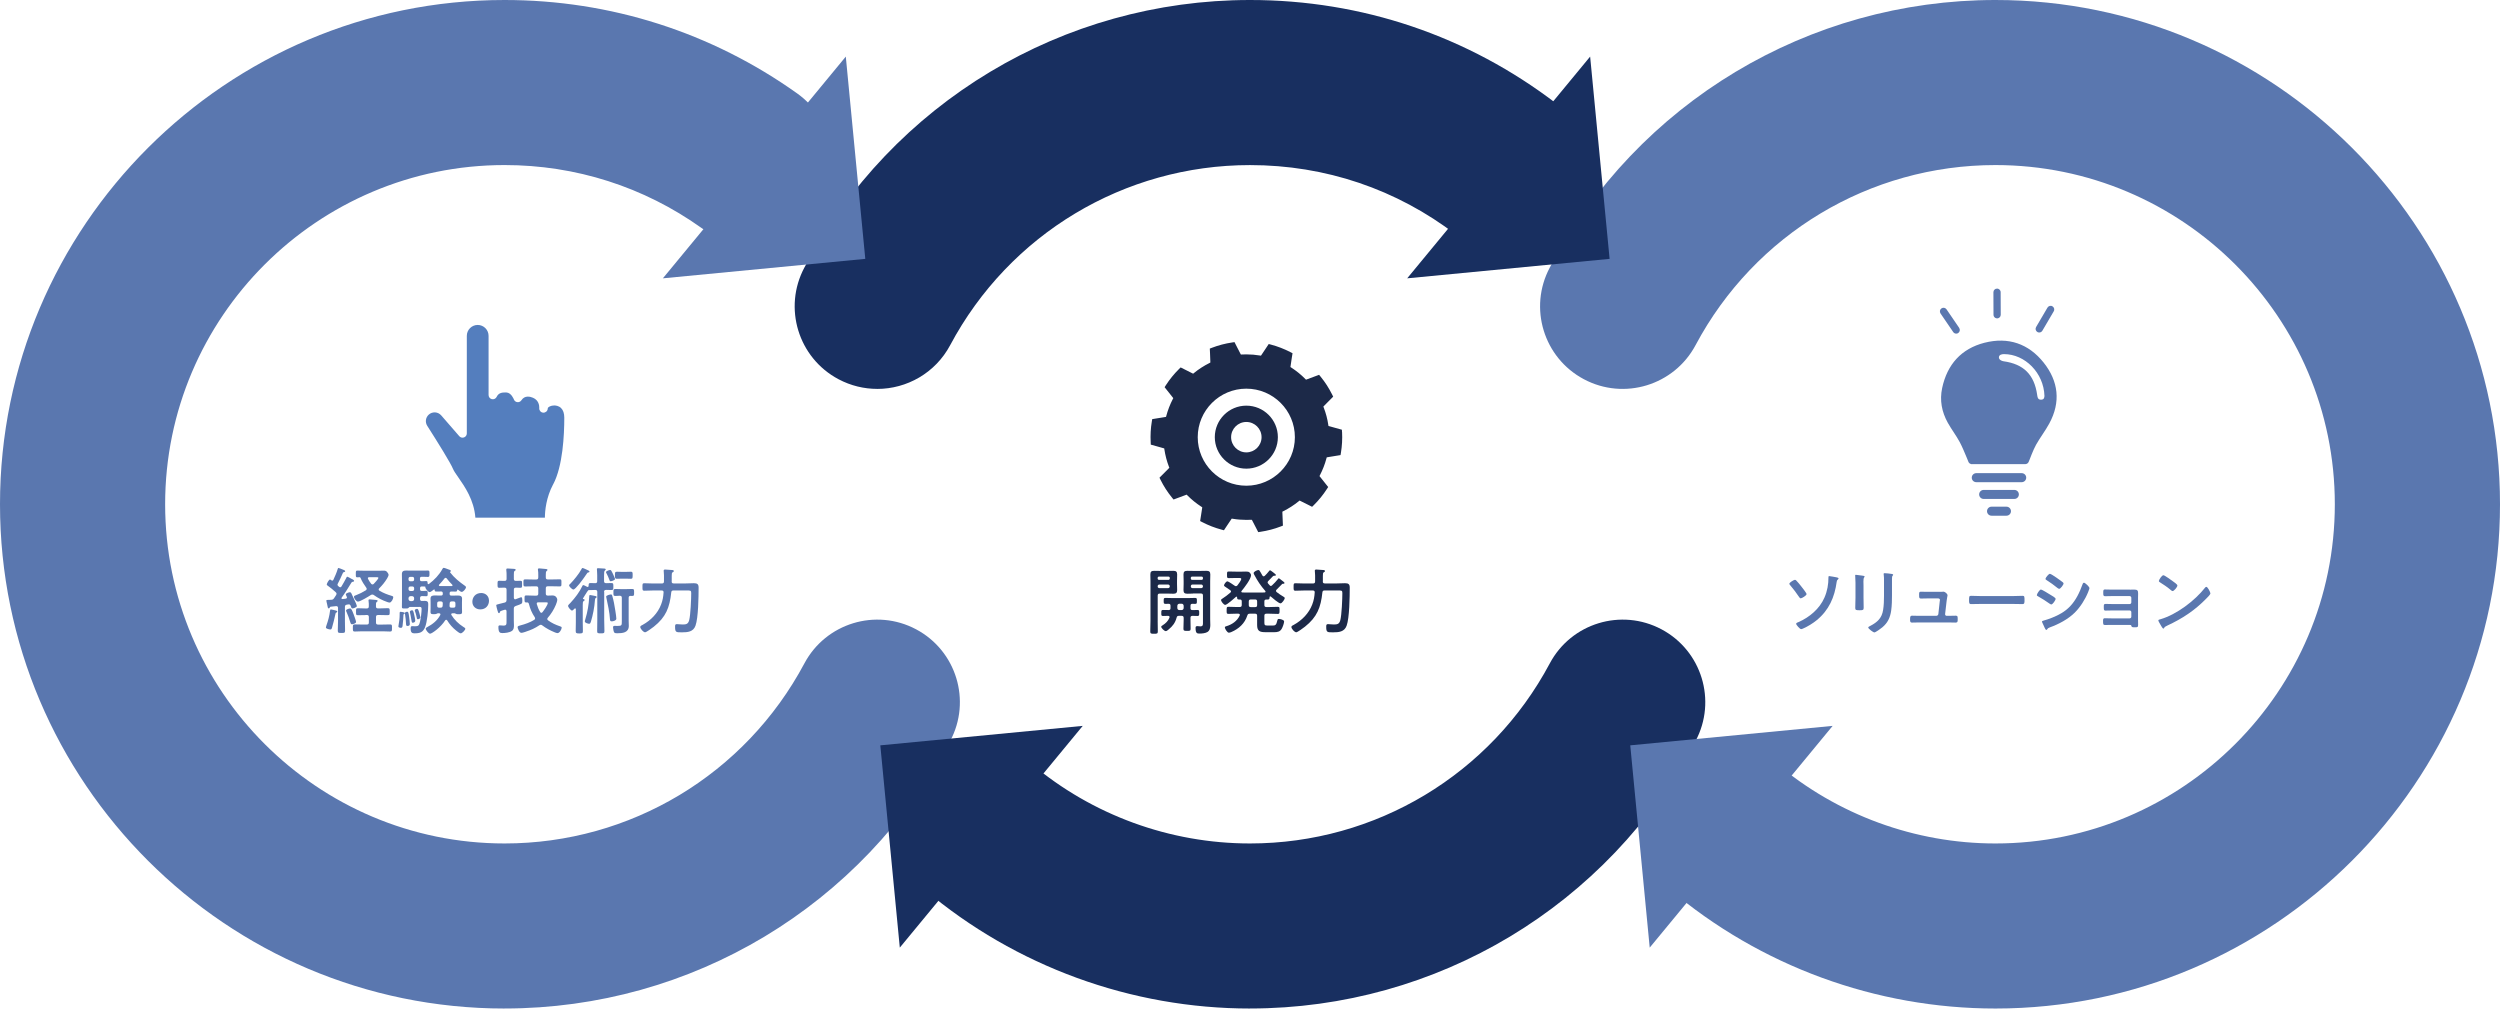 <?xml version="1.0" encoding="UTF-8"?><svg xmlns="http://www.w3.org/2000/svg" viewBox="0 0 880 355"><defs><style>.cls-1{fill:#547ebe;}.cls-2{isolation:isolate;}.cls-3,.cls-4{fill:#5a77af;}.cls-5{fill:#1c2948;}.cls-6,.cls-7{fill:#182f60;}.cls-6,.cls-4{mix-blend-mode:multiply;}</style></defs><g class="cls-2"><g id="_レイヤー_2"><g id="_レイヤー_9"><path class="cls-6" d="m308.78,136.89c-4.61,0-9.28-1.1-13.64-3.41-14.17-7.54-19.54-25.13-12-39.29C314.1,36.09,374.2,0,440,0c39.4,0,76.72,12.63,107.93,36.53,12.74,9.76,15.16,27.99,5.39,40.73-9.76,12.74-28.01,15.15-40.75,5.39-20.97-16.06-46.06-24.54-72.57-24.54-44.27,0-84.7,24.29-105.54,63.39-5.23,9.81-15.29,15.4-25.68,15.4Z"/><path class="cls-6" d="m440,355c-41.87,0-82.53-14.85-114.49-41.8-12.27-10.35-13.82-28.68-3.47-40.94,10.35-12.26,28.69-13.81,40.96-3.46,21.48,18.12,48.83,28.1,76.99,28.1,44.26,0,84.7-24.29,105.54-63.39,7.55-14.16,25.15-19.53,39.32-11.99,14.17,7.54,19.54,25.13,12,39.29-30.95,58.09-91.05,94.18-156.85,94.18Z"/><path class="cls-4" d="m702.39,355c-42.04,0-82.83-14.95-114.85-42.11-12.24-10.38-13.74-28.71-3.36-40.95s28.73-13.73,40.97-3.35c21.53,18.25,48.95,28.31,77.23,28.31,65.88,0,119.48-53.56,119.48-119.4s-53.6-119.4-119.48-119.4c-44.27,0-84.7,24.29-105.54,63.39-7.55,14.16-25.15,19.53-39.32,11.99-14.17-7.54-19.54-25.13-12-39.29C576.49,36.09,636.59,0,702.39,0c97.94,0,177.61,79.63,177.61,177.5s-79.68,177.5-177.61,177.5Z"/><path class="cls-3" d="m177.61,355C79.68,355,0,275.37,0,177.5S79.68,0,177.61,0c37.2,0,72.83,11.38,103.03,32.91,13.07,9.32,16.11,27.46,6.78,40.52-9.32,13.06-27.48,16.1-40.54,6.78-20.29-14.46-44.24-22.11-69.27-22.11-65.88,0-119.48,53.56-119.48,119.4s53.6,119.4,119.48,119.4c44.27,0,84.7-24.29,105.54-63.39,7.55-14.16,25.15-19.53,39.32-11.99,14.17,7.54,19.54,25.13,12,39.29-30.95,58.09-91.05,94.18-156.85,94.18Z"/><polygon class="cls-3" points="297.72 19.92 304.58 91.12 233.33 97.97 297.72 19.92"/><polygon class="cls-7" points="559.73 19.92 566.58 91.12 495.33 97.97 559.73 19.92"/><polygon class="cls-3" points="580.7 333.56 573.85 262.36 645.09 255.51 580.7 333.56"/><polygon class="cls-7" points="316.73 333.56 309.87 262.36 381.12 255.51 316.73 333.56"/><path class="cls-5" d="m407.5,218.49c0,1.25.05,2.5.05,3.75,0,.82-.26.84-1.33.84s-1.33-.03-1.33-.82c0-1.28.08-2.53.08-3.78v-13.87c0-.79-.05-1.58-.05-2.38,0-1.02.38-1.3,1.36-1.3.66,0,1.3.03,1.94.03h2.84c.64,0,1.25-.03,1.89-.03,1,0,1.41.26,1.41,1.28,0,.77-.05,1.53-.05,2.3v1.05c0,.72.05,1.43.05,2.15,0,.97-.41,1.28-1.35,1.28-.64,0-1.3-.05-1.94-.05h-2.84c-.51,0-.72.2-.72.72v8.84Zm4.27-15.04c0-.31-.18-.49-.49-.49h-3.3c-.31,0-.49.18-.49.49v.18c.03.28.18.49.49.49h3.3c.31,0,.46-.2.49-.49v-.18Zm-4.27,2.96c0,.36.23.61.61.61h3.04c.36,0,.61-.26.61-.61v-.05c0-.36-.26-.61-.61-.61h-3.04c-.38,0-.61.26-.61.61v.05Zm11.55,11.8c0,1.05.05,2.07.05,3.12,0,.72-.28.74-1.25.74-1.05,0-1.28-.05-1.28-.79,0-1.02.08-2.04.08-3.07v-.72c0-.51-.23-.72-.72-.72h-.92c-.51,0-.72.15-.84.64-.49,1.81-1.38,2.99-2.81,4.16-.26.2-.66.59-1,.59-.54,0-1.61-1.1-1.61-1.53,0-.26.36-.43.56-.56,1.02-.66,1.87-1.48,2.33-2.63.03-.08.05-.15.05-.23,0-.31-.23-.41-.51-.43-.61,0-1.23.05-1.84.05s-.56-.38-.56-1.07c0-.77,0-1.05.59-1.05s1.38.05,1.99.03c.49,0,.66-.23.66-.69v-.82c0-.46-.18-.69-.66-.69-.38,0-.77.03-1.15.03-.61,0-.59-.36-.59-1.05s-.03-1.05.59-1.05c.74,0,1.48.05,2.2.05h6.11c.74,0,1.48-.05,2.22-.05.61,0,.56.38.56,1.05s.05,1.05-.56,1.05c-.33,0-.66-.03-1-.03-.49,0-.69.2-.69.69v.82c0,.46.15.69.64.69.51.03,1.41-.03,1.84-.03.59,0,.59.28.59,1.05s0,1.07-.59,1.07c-.26,0-1.53-.05-1.84-.05-.49.05-.64.23-.64.72v.72Zm-3.12-3.47c.43,0,.66-.28.72-.69v-.82c-.05-.43-.28-.72-.72-.72h-.79c-.46.05-.66.28-.72.72v.82c.05.43.26.69.72.69h.79Zm3.96-5.8c-.64,0-1.28.05-1.92.05-.97,0-1.38-.28-1.38-1.28,0-.72.05-1.43.05-2.15v-1.05c0-.77-.05-1.53-.05-2.3,0-1,.41-1.28,1.36-1.28.66,0,1.3.03,1.94.03h2.84c.64,0,1.25-.03,1.89-.03.97,0,1.41.26,1.41,1.28,0,.79-.05,1.61-.05,2.4v13.36c0,.69.05,1.4.05,2.09,0,.89-.18,1.89-1,2.4-.66.43-1.92.56-2.73.56-.89,0-1.46-.03-1.46-1.97,0-.36.08-.64.51-.64h.33c.23.03.56.08.79.08,1.07,0,.97-.64.97-1.43v-9.43c0-.51-.2-.72-.72-.72h-2.84Zm3.55-5.49c0-.31-.18-.49-.49-.49h-3.3c-.31,0-.49.18-.49.49v.18c.03.28.18.49.49.49h3.3c.31,0,.46-.2.49-.49v-.18Zm-4.27,2.96c0,.36.23.61.61.61h3.04c.36,0,.61-.26.61-.61v-.05c0-.36-.26-.61-.61-.61h-3.04c-.38,0-.61.26-.61.61v.05Z"/><path class="cls-5" d="m433.34,208.23c0-.2-.13-.33-.26-.46-.46-.33-.9-.61-1.23-.84-.61-.38-1-.64-1-.87,0-.38.72-1.43,1.2-1.43.36,0,2.17,1.28,2.58,1.56.13.08.26.15.43.15.23,0,.36-.13.51-.28.33-.41,1.35-1.79,1.35-2.25,0-.33-.28-.36-.69-.36h-1.12c-.87,0-1.74.05-2.61.05-.61,0-.59-.28-.59-1.15s-.03-1.18.59-1.18c.87,0,1.74.05,2.61.05h1.99c.61,0,1.1-.03,1.48-.03.56,0,.92.05,1.2.26.28.23.59.64.59,1.02,0,1.35-2.43,4.47-3.32,5.54-.08.08-.1.15-.1.26,0,.2.18.26.36.28.46.03.9.03,1.36.03h5.01c.49,0,.97,0,1.46-.03.18-.03.33-.08.33-.28,0-.1-.05-.18-.1-.26-1.56-1.79-2.74-3.53-3.83-5.62-.1-.18-.26-.43-.26-.64,0-.54,1.25-1.1,1.66-1.1.33,0,.46.2.87.94.13.26.31.59.54.97.13.15.23.31.46.31.15,0,.28-.08.41-.2.41-.38,1.07-1.1,1.41-1.56.13-.15.23-.36.43-.36.18,0,.74.46,1.1.72.13.1.28.23.41.33.31.28.54.41.54.59,0,.36-.46.28-.74.28-.1.03-.2.08-.28.15-.64.69-1.02,1.07-1.69,1.74-.1.13-.2.26-.2.43,0,.15.05.26.15.38.2.23.38.46.61.69.1.13.2.2.38.2.15,0,.28-.08.41-.2.54-.49,1.61-1.58,2.02-2.15.08-.13.2-.33.38-.33.15,0,.66.41.97.66.13.1.28.2.41.31.36.28.61.46.61.66,0,.33-.38.28-.61.28-.13,0-.18.05-.26.13-.61.66-1.23,1.3-1.89,1.92-.13.13-.23.26-.23.43,0,.2.1.33.26.46.72.56,1.38,1.02,2.17,1.48.31.18.66.36.66.64,0,.38-.95,1.84-1.51,1.84-.61,0-2.86-1.92-3.4-2.4-.08-.05-.13-.08-.2-.08-.15,0-.2.13-.23.26-.03.56-.03.87-.66.87h-.49c-.51,0-.69.2-.69.69v1.23c0,.51.2.72.72.72h1.1c.97,0,1.94-.08,2.91-.08.64,0,.61.33.61,1.25s.03,1.25-.61,1.25c-.97,0-1.94-.08-2.91-.08h-1.1c-.51,0-.72.2-.72.72v2.3c0,.95.1,1.15,1.1,1.15h1.81c.87,0,1.3-.1,1.66-1.79.08-.33.15-.54.54-.54s1.84.28,1.84.89-.51,2.02-.84,2.58c-.59,1.02-1.46,1.2-2.58,1.2h-3.12c-1.97,0-2.96-.33-2.96-2.5v-3.29c0-.49-.2-.72-.69-.72h-1.87c-.54,0-.74.15-.9.66-.89,2.78-2.99,4.67-5.62,5.8-.23.1-.61.23-.87.23-.59,0-1.41-1.43-1.41-1.84,0-.28.2-.36.43-.41,2.04-.59,3.91-1.84,4.8-3.81.03-.08.05-.13.05-.23,0-.31-.26-.38-.51-.41h-.59c-.97,0-1.97.08-2.94.08-.64,0-.61-.33-.61-1.25,0-.97,0-1.25.64-1.25.97,0,1.94.08,2.91.08h1.05c.49,0,.72-.2.72-.72v-1.23c0-.49-.18-.69-.66-.69h-.36c-.56,0-.61-.31-.61-.74-.03-.15-.08-.28-.23-.28-.1,0-.15.05-.2.1-.59.51-3.12,2.81-3.76,2.81-.54,0-1.46-1.23-1.46-1.69,0-.23.2-.36.38-.46,1.02-.64,1.97-1.38,2.89-2.17.13-.13.23-.23.23-.41Zm6.95,2.78c-.49,0-.72.2-.72.72v1.25c0,.49.2.72.72.72h1.53c.49,0,.69-.2.69-.72v-1.25c0-.51-.2-.72-.69-.72h-1.53Z"/><path class="cls-5" d="m465.62,204.65c0,.49.2.72.72.72h4.27c.95,0,1.89-.08,2.84-.08,1.18,0,1.66.33,1.66,1.53,0,3.14-.1,10.75-1.1,13.44-.79,2.15-2.73,2.32-4.73,2.32-2.1,0-2.45.05-2.45-1.97,0-.54.03-.92.59-.92s1.3.13,2.07.13c1.25,0,1.94-.15,2.3-1.51.49-1.86.72-7.48.72-9.58,0-.92-.28-.89-1.69-.89h-4.55c-.51,0-.74.18-.79.69-.56,5.31-1.87,8.68-6.13,12.06-.49.38-2.61,1.97-3.07,1.97-.61,0-1.71-1.23-1.71-1.89,0-.36.59-.59.87-.74,2.86-1.58,5.29-4.04,6.47-7.15.56-1.46.77-2.71.87-4.24.03-.49-.2-.69-.66-.69h-3.17c-1,0-1.99.08-2.99.08-.64,0-.61-.36-.61-1.33s-.03-1.3.61-1.3c1,0,1.99.08,2.99.08h3.25c.51,0,.72-.23.72-.72v-.79c0-.89.03-1.76-.08-2.68,0-.1-.03-.18-.03-.28,0-.43.33-.43.59-.43.33,0,2.27.13,2.61.18.18.03.38.13.38.36,0,.2-.18.28-.43.43-.28.18-.31.51-.31,1.28v1.94Z"/><path class="cls-3" d="m632.33,204.39c.59.61,1.18,1.33,1.69,1.99.33.41,1.89,2.38,1.89,2.73,0,.54-1.69,1.51-2.05,1.51-.28,0-.49-.36-.64-.56-.89-1.33-1.94-2.73-2.99-3.96-.13-.15-.38-.41-.38-.61,0-.46,1.64-1.4,1.97-1.4.23,0,.38.15.51.31Zm14.11-1.17c.2.05.74.15.74.38,0,.13-.15.28-.23.36-.31.28-.36.36-.43.82-.74,5.44-2.71,9.99-7.05,13.54-1.38,1.12-3.12,2.2-4.75,2.91-.18.08-.51.23-.72.23-.46,0-1.76-1.51-1.76-1.89,0-.31.61-.54.87-.61,3.86-1.69,7.41-4.7,9.1-8.61,1.02-2.35,1.41-4.65,1.41-7.2,0-.18.03-.36.26-.36s2.25.36,2.58.43Z"/><path class="cls-3" d="m655.96,210.45c0,1.15.05,2.32.05,3.47,0,.79-.23.89-1.43.89s-1.53-.08-1.53-.77c0-1.2.08-2.38.08-3.58v-5.39c0-.69-.05-1.35-.08-2.02,0-.15-.03-.31-.03-.46,0-.18.05-.26.23-.26.26,0,1.84.23,2.2.28.54.1.89.1.89.33,0,.1-.08.2-.13.28-.23.31-.28.69-.28,1.48,0,.38.03.84.03,1.43v4.29Zm10.02-1c0,1.81-.03,3.63-.28,5.44-.33,2.43-1.2,4.34-3.12,5.93-.43.36-2.35,1.79-2.81,1.79-.38,0-2.15-1.28-2.15-1.74,0-.23.49-.43.69-.54,2.5-1.3,4.12-2.76,4.55-5.65.26-1.63.31-3.29.31-4.93v-5.54c0-.59,0-1.17-.08-1.76-.03-.13-.05-.31-.05-.43,0-.2.1-.26.31-.26.43,0,2.05.15,2.53.26.2.05.51.08.51.31,0,.15-.1.23-.23.36-.15.15-.18.69-.18,1.1v5.67Z"/><path class="cls-3" d="m682.82,208.33c.31,0,.61,0,.87-.03.1,0,.26-.03.36-.03.59,0,1.48.72,1.48,1.3,0,.2-.08.33-.13.72-.08.49-.15,1.05-.18,1.17l-.54,4.7c-.03.33.2.61.54.61h.69c.84,0,1.69-.05,2.56-.05.66,0,.64.43.64,1.28,0,.72,0,1.15-.72,1.15-.82,0-1.66-.05-2.48-.05h-10.45c-.87,0-1.84.05-2.45.05-.69,0-.66-.59-.66-1.1,0-.87.05-1.33.64-1.33.43,0,1.79.05,2.48.05h6.11c.36,0,.66-.26.72-.61l.49-4.47c0-.08.08-.46.08-.51,0-.41-.36-.54-.69-.54h-3.55c-.87,0-1.87.05-2.51.05-.59,0-.59-.43-.59-1.25,0-.66-.05-1.15.56-1.15.43,0,1.51.03,2.53.03h4.22Z"/><path class="cls-3" d="m708.74,209.81c1.18,0,2.84-.08,3.17-.08.69,0,.72.2.72,1.61,0,.82-.03,1.3-.69,1.3-1.07,0-2.15-.05-3.19-.05h-11.76c-1.05,0-2.12.05-3.19.05-.66,0-.69-.49-.69-1.28,0-1.43.05-1.63.72-1.63.33,0,2.1.08,3.17.08h11.76Z"/><path class="cls-3" d="m718.42,207.51c.33,0,2.73,1.48,3.17,1.76.69.41,1.99,1.12,1.99,1.53,0,.46-1.02,1.97-1.53,1.97-.18,0-.43-.18-.59-.28-1.43-1.02-2.56-1.71-4.06-2.58-.18-.1-.43-.2-.43-.43,0-.41.97-1.97,1.46-1.97Zm.84,10.96c.69-.15,2.33-.74,3.04-1.02,2.48-1,4.5-2.09,6.36-4.01,2.07-2.17,3.37-4.93,4.37-7.71.1-.26.2-.61.54-.61.38,0,1.92,1.4,1.92,1.92,0,.18-.2.64-.33,1-.05.18-.13.31-.15.41-1.02,2.53-2.76,5.29-4.73,7.23-2.38,2.32-5.62,4.04-8.74,5.16-.61.23-.66.28-.97.74-.05.08-.15.15-.26.15-.28,0-.49-.56-.64-.87-.28-.61-.56-1.23-.84-1.84-.03-.05-.05-.15-.05-.23,0-.2.33-.26.49-.31Zm4.91-14.92c.54.38,1.46,1.02,1.92,1.4.15.13.28.26.28.43,0,.46-1.07,1.89-1.53,1.89-.2,0-.49-.2-.64-.33-1.2-.97-2.45-1.89-3.76-2.71-.18-.1-.43-.26-.43-.49,0-.36,1.1-1.76,1.56-1.76.31,0,1.53.84,2.22,1.3.18.1.31.2.38.26Z"/><path class="cls-3" d="m749.7,207.56c.49,0,1-.03,1.51-.03,1.23,0,1.41.38,1.41,1.43,0,.38-.03.89-.03,1.48v7.87c0,.54.03,1.1.03,1.63,0,.82-.23.87-1.12.87-1.02,0-1.15-.05-1.28-.56-.05-.28-.26-.28-.79-.28h-6.01c-.89,0-1.94.03-2.53.03s-.61-.43-.61-1.38c0-.46-.03-1,.56-1,.46,0,1.64.05,2.56.05h6.24c.33,0,.59-.26.59-.59v-1.61c0-.31-.26-.59-.59-.59h-5.98c-.89,0-2.02.05-2.56.05-.61,0-.56-.54-.56-1.38,0-.49-.05-.97.56-.97.56,0,1.64.05,2.53.05h6.01c.33,0,.59-.26.59-.59v-1.61c0-.33-.26-.61-.59-.61h-6.18c-.77,0-1.87.05-2.5.05-.59,0-.61-.41-.61-1.12s-.05-1.25.56-1.25c.49,0,1.69.05,2.53.05h6.29Z"/><path class="cls-3" d="m778.07,208.84c0,.43-1.02,1.43-1.36,1.76-4.14,4.27-8.49,7.13-13.88,9.63-.84.41-.87.43-1.07.87-.05.1-.13.15-.26.15-.28,0-.82-1.02-1-1.33-.15-.26-.77-1.28-.77-1.53,0-.28.46-.33.79-.43,5.65-1.66,12.04-6.49,15.67-11.11.1-.13.26-.28.43-.28.51,0,1.43,1.89,1.43,2.27Zm-13.19-4.21c.33.23,1.56,1.07,1.56,1.46,0,.59-1.2,1.97-1.69,1.97-.2,0-.69-.38-1.02-.69-.72-.64-2.48-1.81-3.4-2.38-.2-.13-.41-.26-.41-.49,0-.38,1.02-2.02,1.61-2.02.41,0,2.86,1.79,3.35,2.15Z"/><path class="cls-3" d="m118.48,215.58c-.33.13-.36.26-.41.56-.15.94-.92,3.83-1.2,4.8-.1.31-.18.64-.54.64-.31,0-1.61-.23-1.61-.69,0-.18.15-.59.2-.77.59-1.69,1.05-3.32,1.25-5.11.03-.2.05-.49.33-.49.2,0,1.36.28,1.61.36.2.05.61.13.61.41,0,.15-.13.23-.26.28Zm0-6.56c0-.23-.13-.38-.31-.56-1.25-1.12-1.46-1.3-2.84-2.32-.15-.1-.31-.2-.31-.41,0-.31.72-1.74,1.15-1.74.15,0,.36.18.46.26s.2.13.33.13c.18,0,.31-.13.38-.28.51-1.07,1.2-2.66,1.53-3.81.05-.15.1-.36.31-.36.15,0,1.2.43,1.69.64.08.03.15.05.2.08.15.08.43.2.43.41,0,.26-.23.28-.43.31-.18.05-.26.13-.36.28-.61,1.4-1.15,2.53-1.84,3.88-.05.1-.08.18-.08.28,0,.18.08.28.2.41.13.1.26.23.36.33.13.1.26.18.41.18.2,0,.33-.13.43-.28.59-1,1.18-1.99,1.71-3.04.13-.26.15-.41.36-.41.13,0,.97.46,1.51.77.2.1.33.18.41.2.18.13.46.28.46.51,0,.26-.23.26-.49.31-.2.03-.31.1-.43.26-1.1,1.79-2.2,3.6-3.45,5.31-.03.08-.08.13-.08.2,0,.23.18.31.36.31.38-.05.74-.08,1.12-.13.28-.08.46-.15.46-.46,0-.08-.05-.18-.08-.23-.08-.18-.33-.66-.33-.84,0-.38,1.12-.74,1.41-.74.26,0,.43.15.54.38.56,1.2,1.1,2.38,1.58,3.42.15.33.36.94.36,1.07,0,.49-1.38.84-1.53.84-.33,0-.46-.31-.59-.74l-.08-.26c-.13-.26-.28-.43-.59-.43h-.18c-.2.05-.38.08-.59.1-.49.1-.64.33-.64.82v5.03c0,1.1.05,2.2.05,3.29,0,.79-.26.82-1.28.82s-1.28-.03-1.28-.82c0-1.1.08-2.2.08-3.29v-4.7c0-.36-.18-.64-.59-.64h-.1c-.61.08-1.23.15-1.87.2-.2.05-.26.1-.33.28-.1.15-.2.31-.38.31-.28,0-.31-.15-.43-.79-.05-.2-.08-.43-.15-.72-.05-.23-.26-1-.26-1.2,0-.26.26-.28.77-.28h.33c.2,0,.41,0,.64-.03.51-.03.72-.18,1-.59.26-.36.46-.69.69-1.05.08-.15.15-.28.15-.49Zm5.42,10.73c-.41,0-.51-.41-.61-.74-.31-1.15-.82-2.5-1.3-3.58-.08-.13-.18-.36-.18-.51,0-.49,1.2-.74,1.46-.74.43,0,.72.79,1.23,2.12.15.41.84,2.3.84,2.63,0,.54-1.23.82-1.43.82Zm4.81-3.24c-.92,0-1.81.05-2.73.05-.69,0-.66-.31-.66-1.23,0-.87-.03-1.23.64-1.23.92,0,1.84.08,2.76.08h.38c.51,0,.72-.23.72-.72.03-.61,0-1.25-.08-1.86-.03-.08-.03-.18-.03-.26,0-.28.18-.36.43-.36.36,0,1.79.15,2.2.2.2.03.59.05.59.33,0,.18-.1.23-.31.38-.31.23-.31.61-.28,1.61,0,.49.26.66.72.66h.72c.92,0,1.84-.08,2.76-.08.66,0,.64.38.64,1.23,0,.89.03,1.23-.66,1.23-.92,0-1.84-.05-2.73-.05h-.72c-.51,0-.72.2-.72.72v1.92c0,.51.2.72.72.72h1.66c.87,0,1.74-.05,2.61-.05.69,0,.64.38.64,1.25s.03,1.25-.64,1.25c-.87,0-1.74-.08-2.61-.08h-7.28c-.87,0-1.71.08-2.58.08-.69,0-.66-.36-.66-1.28,0-.87-.03-1.23.64-1.23.87,0,1.74.05,2.61.05h1.66c.51,0,.72-.2.72-.72v-1.92c0-.51-.2-.72-.72-.72h-.38Zm-2.73-4.75c-.59,0-1.38-1.15-1.38-1.71,0-.33.41-.43.72-.54,1.15-.43,2.43-1.07,3.48-1.74.15-.13.28-.26.28-.46,0-.18-.08-.31-.15-.43-.69-.92-1.61-2.4-2.02-3.45-.08-.13-.13-.23-.28-.26-.31.03-.61.05-.92.05-.49,0-.46-.31-.46-1.17s-.03-1.2.46-1.2c.82,0,1.61.05,2.43.05h5.37c.54,0,1.05-.03,1.56-.03s.82.08,1.15.43c.2.26.56.69.56,1.05,0,.33-.28.82-.46,1.15-.05.08-.08.13-.1.18-.82,1.33-1.64,2.32-2.73,3.42-.13.1-.2.23-.2.41,0,.2.1.31.26.41,1.38.84,2.84,1.38,4.37,1.84.28.08.51.18.51.46,0,.59-.66,1.89-1.3,1.89-.26,0-.59-.13-.82-.2-1.74-.61-3.22-1.38-4.7-2.43-.18-.13-.33-.2-.56-.2-.2,0-.36.08-.54.18-.77.51-3.71,2.3-4.5,2.3Zm7.21-8.33c0-.23-.23-.26-.59-.26h-2.66c-.23,0-.46.08-.46.36,0,.1.05.18.08.26.36.66.61,1.1,1.1,1.71.13.13.26.23.46.23s.33-.1.46-.23c.31-.31,1.61-1.71,1.61-2.07Z"/><path class="cls-3" d="m142.17,216.17c-.2.1-.15.23-.18.77-.05,1.02-.13,2.07-.26,3.09-.05.51-.08.97-.59.97-.28,0-.9-.1-.9-.46,0-.1,0-.2.03-.31.26-1.33.41-2.63.41-3.96v-.56c0-.2.08-.36.31-.36.18,0,1.51.15,1.51.46,0,.23-.18.28-.33.36Zm10.66-8.68c-.08,0-.1.03-.15.05-.28.23-1.1.89-1.43.89-.54,0-1.56-1.23-1.53-1.79,0-.08,0-.15-.1-.18-.38,0-.77-.03-1.15-.03-.43.03-.61.18-.61.61v.36c0,.43.18.61.61.61.61.03,1.23-.05,1.59-.05.49,0,.49.26.49.97,0,.64,0,.94-.46.94-.28,0-1-.05-1.51-.05s-.72.23-.72.72v.31c0,.46.18.69.66.69.33,0,.64-.03.97-.03,1.23,0,1.25.56,1.25,1.4,0,1.97-.38,6.03-1.1,7.82-.74,1.89-1.87,2.2-3.76,2.2-.74,0-1.33-.2-1.33-1.61,0-.59.1-.92.46-.92.13,0,.64.05,1.1.05,1.15,0,1.43-.26,1.74-1.61.28-1.17.56-3.32.56-4.52,0-.77-.46-.69-1.18-.69h-2.96c-.23.03-.36.2-.49.38-.15.15-.33.18-.77.18h-.36c-.92,0-1.18.03-1.18-.51,0-.82.03-1.63.03-2.43v-7.2c0-.64-.03-1.28-.03-1.94,0-1.02.51-1.28,1.48-1.28.61,0,1.23.03,1.84.03h4.27c.56,0,1.1-.03,1.56-.03.56,0,.56.26.56,1.1s0,1.15-.54,1.15-1.05-.05-1.59-.05h-.61c-.43,0-.61.18-.61.61v.33c0,.43.18.61.61.61.51.03,1.13-.05,1.59-.05.51,0,.46.31.49.79.03.15.1.31.28.31.08,0,.13-.03.2-.08,1.82-1.35,3.63-3.22,4.7-5.21.15-.28.26-.46.49-.46.28,0,1.23.38,1.56.51.54.18.97.28.97.61,0,.1-.08.18-.18.23-.08.03-.13.08-.13.15,0,.05,0,.08.03.1,1.43,1.86,3.27,3.35,5.16,4.67.18.13.43.31.43.54,0,.54-.92,1.66-1.51,1.66-.36,0-1-.54-1.28-.77-.05-.03-.08-.05-.13-.05-.13,0-.15.1-.18.2-.05.33-.1.51-.56.51-.41,0-1.07-.03-1.48-.03-.43.03-.61.18-.61.59v.26c0,.41.18.59.61.59h.69c.54,0,1.05-.03,1.56-.03.84,0,1.51.15,1.51,1.12,0,.43-.03.87-.03,1.3v1.86c0,.51.03,1.02.03,1.53,0,.82-.54.77-1.18.77-.33,0-.64.03-.95-.13-.13-.05-.33-.18-.46-.2h-.77c-.23.03-.46.1-.46.36,0,.1.05.18.08.26,1.02,1.66,2.53,3.12,4.17,4.16.23.13.72.41.72.66,0,.46-1.07,1.63-1.64,1.63-.38,0-1.3-.74-1.61-1-1.23-.97-2.35-2.25-3.14-3.58-.08-.1-.18-.2-.33-.2-.18,0-.28.08-.36.2-1.61,2.53-4.7,4.7-5.32,4.7-.54,0-1.53-1.28-1.53-1.76,0-.28.28-.43.49-.54,1.92-1.02,3.63-2.35,4.63-4.29.03-.08.05-.13.05-.2,0-.31-.26-.38-.49-.41h-.41c-.13.03-.33.15-.46.2-.31.15-.61.13-.95.13-.66,0-1.18.03-1.18-.77,0-.51.03-1.02.03-1.53v-1.86c0-.43-.03-.87-.03-1.28,0-1.02.66-1.15,1.51-1.15.54,0,1.05.03,1.56.03h.64c.38,0,.61-.15.61-.56v-.31c-.05-.41-.23-.56-.61-.56-.56,0-1.12.03-1.69.03-.46,0-.54-.18-.56-.54-.03-.13-.08-.26-.2-.26Zm-9.41,12.85c-.46,0-.46-.33-.49-.66-.05-1.17-.18-2.32-.36-3.47-.03-.13-.03-.26-.03-.38,0-.38.54-.49.77-.49.46,0,.51.38.72,1.92.08.49.23,1.99.23,2.43,0,.54-.51.66-.84.66Zm2.35-16.68c0-.36-.23-.61-.59-.61h-.77c-.36,0-.61.26-.61.61v.33c0,.38.26.61.61.61h.77c.36,0,.59-.23.59-.61v-.33Zm-1.35,2.78c-.36,0-.61.26-.61.61v.36c0,.36.26.61.61.61h.77c.36,0,.59-.26.59-.61v-.36c0-.36-.23-.61-.59-.61h-.77Zm.1,3.4c-.46.05-.66.28-.72.72v.31c.05.43.26.66.72.72h.56c.43-.05.69-.28.69-.72v-.31c0-.43-.26-.66-.69-.72h-.56Zm.77,9.37c-.33,0-.38-.26-.51-1.12-.1-.56-.2-1.35-.46-2.48-.03-.08-.05-.18-.05-.26,0-.36.51-.54.79-.54.33,0,.46.28.79,1.81.08.36.33,1.53.33,1.84,0,.54-.54.74-.89.74Zm1.81-1.23c-.36,0-.36-.28-.56-1.25-.1-.54-.28-1.05-.46-1.58-.03-.1-.08-.2-.08-.33,0-.31.56-.51.82-.51.28,0,.41.15.77,1.4.08.28.38,1.38.38,1.58,0,.43-.59.69-.87.69Zm7.51-6.28c-.49,0-.72.23-.72.72v.79c0,.49.23.69.72.69h.41c.49,0,.74-.15.79-.64.05-.31.05-.59.05-.87,0-.49-.23-.69-.69-.69h-.56Zm4.4-5.39c.13-.03.28-.1.28-.26,0-.1-.05-.18-.1-.23-.69-.69-1.35-1.43-1.94-2.2-.1-.13-.2-.23-.41-.23-.15,0-.28.1-.38.23-.59.77-1.2,1.48-1.87,2.17-.08.08-.1.13-.1.23,0,.18.15.26.31.28h4.22Zm-.13,7.59h.74c.49,0,.69-.2.69-.69v-.79c0-.49-.2-.72-.69-.72h-.61c-.46,0-.69.2-.72.66-.03.28-.03.59-.05.87,0,.46.18.66.64.66Z"/><path class="cls-3" d="m172.13,211.42c0,1.69-1.13,3.09-3.07,3.09-1.58,0-2.79-1.1-2.79-2.68s1.07-3.09,3.12-3.09c1.53,0,2.73,1.07,2.73,2.68Z"/><path class="cls-3" d="m180.86,214.28v4.01c0,.61.05,1.23.05,1.84,0,.77-.08,1.56-.77,1.99-.84.56-2.33.72-3.32.72-.87,0-1.38-.23-1.38-2.17,0-.36.13-.54.51-.54.28,0,.79.08,1.28.08,1.1,0,1.07-.46,1.07-1.69v-3.37c-.03-.28-.13-.54-.46-.54-.08,0-.15.03-.2.03-.28.08-.51.15-.69.2-.79.26-.84.26-.97.61-.05.2-.13.38-.33.38-.28,0-.36-.31-.56-1-.08-.28-.41-1.48-.41-1.71,0-.28.15-.33,1.15-.56.43-.1,1.02-.23,1.84-.46.49-.15.59-.38.64-.87v-3.65c0-.51-.23-.72-.72-.72h-.36c-.61,0-1.25.05-1.53.05-.59,0-.56-.38-.56-1.25s-.03-1.23.59-1.23c.31,0,.87.05,1.51.05h.36c.49,0,.72-.2.72-.72v-1.07c0-.66,0-1.33-.1-1.99v-.23c0-.33.23-.36.49-.36.43,0,1.66.1,2.15.13.2,0,.66.03.66.33,0,.23-.2.31-.36.41-.26.18-.28.49-.28,1.25v1.53c0,.51.2.72.72.72h.26c.59,0,1.1-.05,1.35-.05.61,0,.56.36.56,1.23s.05,1.25-.56,1.25c-.18,0-.82-.05-1.35-.05h-.26c-.51,0-.72.2-.72.72v2.84c.03.28.13.54.43.54.08,0,.13-.03.2-.03.08-.03.26-.1.46-.18.54-.2,1.38-.54,1.48-.54.41,0,.41.87.41,1.15v.08c0,1.15-.03,1.05-2.38,1.89-.49.23-.61.41-.61.94Zm4.32,8.05c-.38.13-1.28.43-1.66.43-.79,0-1.33-1.66-1.33-1.97,0-.46.56-.54,1.02-.66,1.59-.41,3.45-1.07,4.83-1.94.18-.13.31-.26.31-.51,0-.18-.05-.26-.13-.43-.92-1.33-1.64-2.99-2.02-4.57-.1-.36-.2-.61-.61-.64-.13.03-.26.03-.36.03-.61,0-.59-.31-.59-1.23,0-.97-.03-1.25.59-1.25.95,0,1.92.08,2.86.08h.66c.49,0,.72-.2.72-.72v-1.84c0-.51-.23-.72-.72-.72h-1.2c-.89,0-1.81.05-2.71.05-.61,0-.59-.33-.59-1.25s-.03-1.25.59-1.25c.9,0,1.82.05,2.71.05h1.2c.49,0,.72-.2.72-.72v-.82c0-.59,0-1.23-.1-1.76,0-.08-.03-.18-.03-.26,0-.31.2-.36.46-.36.28,0,2.15.18,2.48.23.18.03.43.08.43.33,0,.15-.13.23-.31.38-.26.2-.28.61-.28,1.35v.89c0,.51.2.72.72.72h1.51c.9,0,1.79-.05,2.71-.05.61,0,.56.31.56,1.25s.05,1.25-.56,1.25c-.92,0-1.81-.05-2.71-.05h-1.51c-.51,0-.72.2-.72.72v1.84c0,.51.2.72.72.72h.13c.51,0,1.02-.05,1.53-.05,1.23,0,1.66,1.05,1.66,1.48,0,.51-.31,1.33-.49,1.79-.69,1.66-1.66,3.22-2.84,4.57-.1.13-.2.28-.2.46,0,.2.13.33.28.46,1.33.97,2.63,1.56,4.19,2.09.31.1.61.18.61.49,0,.54-.72,1.92-1.48,1.92-.31,0-.69-.18-.97-.28-1.61-.66-2.96-1.38-4.37-2.43-.15-.13-.33-.23-.54-.23-.18,0-.33.1-.51.18-1.51,1.02-2.94,1.66-4.68,2.22Zm7.64-10.06c0-.23-.26-.26-.72-.26h-2.61c-.31,0-.56.1-.56.46,0,.05,0,.13.03.2.31,1.05.61,1.86,1.2,2.78.08.13.2.26.38.26s.28-.08.41-.23c.46-.56,1.87-2.53,1.87-3.22Z"/><path class="cls-3" d="m212.68,208.38v9.86c0,1.3.08,2.63.08,3.93,0,.74-.26.77-1.28.77s-1.28-.03-1.28-.77c0-1.3.05-2.63.05-3.93v-9.86c0-.49-.18-.69-.69-.72-.54.03-1.07.05-1.64.05h-.1c-.13,0-.64,0-.74.05-.13.08-.69.97-1.18,1.76-.05.08-.72,1.12-.72,1.17,0,.1.08.15.18.18.15.03.43.1.43.31,0,.23-.18.31-.38.43-.26.18-.28.64-.28,1.48v5.93c0,1.02.05,2.07.05,3.12,0,.72-.2.84-1.25.84s-1.28-.13-1.28-.87c0-1.05.05-2.07.05-3.09v-4.55c0-.15-.05-.31-.23-.31s-.23.08-.36.2c-.23.23-.51.56-.77.56-.41,0-1.38-1.2-1.38-1.66,0-.28.61-.82.84-1.05,1.66-1.79,3.14-3.73,4.19-5.93.08-.15.15-.33.33-.33.2,0,.79.31,1.13.51.1.03.18.08.23.1.05.03.13.05.18.05.23,0,.33-.15.33-.38,0-.77.08-1,.66-1s1.15.03,1.71.05c.49-.03.66-.23.66-.72v-2.12c0-.69-.03-1.35-.08-1.84,0-.1-.03-.18-.03-.26,0-.31.2-.33.43-.33.38,0,1.87.1,2.25.13.18.03.43.08.43.31,0,.15-.13.23-.28.36-.28.2-.31.82-.31,1.76v1.99c0,.51.2.69.72.72.64-.03,1.28-.05,1.89-.05.69,0,.66.36.66,1.23s.03,1.23-.66,1.23c-.64,0-1.25-.03-1.89-.05-.51.03-.72.2-.72.72Zm-5.6-6.87c-.28.03-.33.1-.87.92-.15.2-.31.43-.51.74-.49.72-3.12,4.34-3.86,4.34-.43,0-1.51-1-1.51-1.46,0-.23.2-.36.36-.51,1.18-1.18,3.19-3.65,3.94-5.11.18-.33.23-.49.41-.49.26,0,1.28.49,1.82.74.2.1.64.26.64.54,0,.2-.23.26-.41.28Zm2.66,8.99c-.23.15-.28.2-.33.82-.15,2.38-.72,5.24-1.41,7.51-.13.38-.23.74-.61.74-.28,0-1.53-.26-1.53-.84,0-.18.1-.59.18-.77.77-2.53,1.23-5.19,1.36-7.82,0-.28-.03-.69.31-.69.2,0,.92.15,1.15.2.79.15,1.18.2,1.18.51,0,.13-.18.26-.28.33Zm5.93-8.66c.15.31.82,1.74.82,1.97,0,.43-1.23.79-1.53.79s-.33-.18-.43-.43c-.28-.82-.66-1.63-1.07-2.4-.05-.13-.15-.26-.15-.38,0-.38,1.18-.77,1.46-.77.31,0,.51.36.92,1.23Zm-.36,16.88c-.54,0-.59-.38-.61-.82-.1-2.12-.77-5.34-1.25-7.46-.03-.1-.08-.31-.08-.43,0-.49,1.46-.77,1.69-.77.31,0,.38.23.46.49.26.84.43,1.69.61,2.53.2,1.1.82,4.57.82,5.52,0,.66-1.15.94-1.64.94Zm1.28-8.94c-.72,0-.66-.38-.66-1.23s-.05-1.23.66-1.23c.61,0,1.28.05,1.94.05h1.97c.72,0,1.43-.05,2.04-.05.69,0,.66.36.66,1.23,0,.92.03,1.23-.69,1.23-.2,0-.38-.03-.56-.03-.49.03-.66.2-.66.69v8.1c0,.59.05,1.17.05,1.76,0,2.43-2.22,2.61-4.12,2.61-.36,0-.87,0-1.07-.36-.18-.36-.36-1.33-.36-1.74,0-.33.18-.51.51-.51.15,0,.51.03,1,.03,1.58,0,1.58-.2,1.58-1.71v-8.2c0-.51-.2-.66-.69-.72-.54.03-1.07.08-1.61.08Zm2.38-6.1c-.64,0-1.25.05-1.87.05-.69,0-.64-.51-.64-1.23,0-.84-.03-1.25.66-1.25.61,0,1.23.05,1.84.05h1.25c.61,0,1.25-.05,1.87-.05.66,0,.61.46.61,1.25,0,1.05-.05,1.23-.69,1.23-.36,0-.92-.05-1.79-.05h-1.25Z"/><path class="cls-3" d="m236.42,204.65c0,.49.2.72.72.72h4.27c.95,0,1.89-.08,2.84-.08,1.18,0,1.66.33,1.66,1.53,0,3.14-.1,10.75-1.1,13.44-.79,2.15-2.73,2.32-4.73,2.32-2.1,0-2.45.05-2.45-1.97,0-.54.03-.92.59-.92s1.3.13,2.07.13c1.25,0,1.94-.15,2.3-1.51.49-1.86.72-7.48.72-9.58,0-.92-.28-.89-1.69-.89h-4.55c-.51,0-.74.18-.79.69-.56,5.31-1.87,8.68-6.13,12.06-.49.38-2.61,1.97-3.07,1.97-.61,0-1.71-1.23-1.71-1.89,0-.36.59-.59.87-.74,2.86-1.58,5.29-4.04,6.47-7.15.56-1.46.77-2.71.87-4.24.03-.49-.2-.69-.66-.69h-3.17c-1,0-1.99.08-2.99.08-.64,0-.61-.36-.61-1.33s-.03-1.3.61-1.3c1,0,1.99.08,2.99.08h3.25c.51,0,.72-.23.72-.72v-.79c0-.89.03-1.76-.08-2.68,0-.1-.03-.18-.03-.28,0-.43.33-.43.59-.43.33,0,2.27.13,2.61.18.18.03.38.13.38.36,0,.2-.18.28-.43.43-.28.18-.31.51-.31,1.28v1.94Z"/><path class="cls-3" d="m689.65,115.44l-4.47-6.55c-.4-.58-1.19-.73-1.78-.34-.58.4-.73,1.19-.34,1.78l4.47,6.55c.26.38.68.57,1.1.56.23,0,.47-.08.67-.22.58-.4.73-1.19.34-1.78Z"/><path class="cls-3" d="m720.71,108.28l-4.01,6.84c-.36.61-.15,1.39.46,1.75.22.13.46.18.69.17.42-.01.83-.24,1.06-.63l4.01-6.84c.36-.61.15-1.39-.46-1.75-.61-.36-1.39-.15-1.75.46Z"/><path class="cls-3" d="m701.68,102.87l.03,7.93c0,.45.24.85.6,1.08.2.12.43.19.68.19.71,0,1.28-.58,1.27-1.28l-.03-7.93c0-.71-.58-1.28-1.28-1.27-.71,0-1.28.58-1.27,1.28Z"/><path class="cls-3" d="m698.56,120.64c-8.22,2.11-13.14,7.65-14.92,15.94-.93,4.32-.14,8.4,1.97,12.21,1.31,2.36,2.99,4.53,4.26,6.91.74,1.39,1.76,3.78,2.38,5.3h0l.26.63c.19.46.3.75.3.75h0s.08.2.08.2c.16.39.5.66.89.75v.04h19.18c.48-.02.93-.31,1.13-.79l.24-.6h.01s1.38-3.7,2.34-5.4c1.44-2.57,3.27-4.92,4.67-7.51,4.1-7.55,3.24-14.86-1.98-21.43-5.32-6.69-12.51-9.12-20.82-6.99Zm19.83,20.05c-1.19,0-1.21-1.1-1.31-1.72-1.03-7.12-4.75-10.82-11.87-11.81-.6-.08-1.66-.53-1.59-1.45.07-.92,1.17-1.06,1.79-1.06,7.37,0,13.98,6.58,14.24,14.72-.05.53-.08,1.33-1.27,1.33Z"/><path class="cls-3" d="m711.64,166.55h-15.99c-.88,0-1.59.71-1.59,1.59s.71,1.59,1.59,1.59h15.99c.88,0,1.59-.71,1.59-1.59s-.71-1.59-1.59-1.59Z"/><path class="cls-3" d="m709.05,172.45h-10.8c-.88,0-1.59.71-1.59,1.59s.71,1.59,1.59,1.59h10.8c.88,0,1.59-.71,1.59-1.59s-.71-1.59-1.59-1.59Z"/><path class="cls-3" d="m706.27,178.35h-5.25c-.88,0-1.59.71-1.59,1.59s.71,1.59,1.59,1.59h5.25c.88,0,1.59-.71,1.59-1.59s-.71-1.59-1.59-1.59Z"/><path class="cls-5" d="m438.71,142.79c-6.12,0-11.1,4.98-11.1,11.09s4.98,11.09,11.1,11.09,11.1-4.97,11.1-11.09-4.98-11.09-11.1-11.09Zm0,16.45c-2.95,0-5.36-2.4-5.36-5.35s2.4-5.36,5.36-5.36,5.36,2.4,5.36,5.36-2.4,5.35-5.36,5.35Z"/><path class="cls-5" d="m472.39,152.12l-.04-.86-2.16-.6c-.76-.21-1.52-.42-2.25-.63l-.32-.09-.05-.33c-.31-2.12-.86-4.2-1.63-6.18l-.12-.31.23-.24c.42-.42.85-.86,1.28-1.3l1.95-1.96-.38-.77c-.57-1.13-1.19-2.22-1.84-3.24-.65-1.01-1.39-2.02-2.19-3.01l-.55-.67-1.96.73c-.77.29-1.57.59-2.34.87l-.31.11-.24-.24c-1.49-1.52-3.16-2.87-4.96-4.03l-.28-.18.05-.33c.12-.89.26-1.8.4-2.7l.29-1.83-.76-.39c-2.18-1.13-4.47-2.01-6.8-2.63l-.82-.22-1.16,1.75c-.46.69-.93,1.39-1.38,2.07l-.19.28-.33-.05c-1.59-.27-3.22-.4-4.83-.4-.51,0-1.04.01-1.57.04l-.34.02-.16-.3c-.4-.76-.81-1.56-1.2-2.33l-.89-1.75-.85.13c-2.42.36-4.78.98-7.03,1.84l-.81.31.08,1.72c.04.95.08,1.93.11,2.86v.34s-.29.15-.29.15c-.99.49-1.95,1.04-2.86,1.63-.91.58-1.8,1.23-2.65,1.93l-.26.21-.3-.15c-.82-.4-1.68-.84-2.52-1.27l-1.57-.79-.61.6c-1.71,1.69-3.25,3.59-4.58,5.64l-.46.72,1.55,1.95c.44.55.88,1.1,1.3,1.64l.21.26-.16.3c-.98,1.9-1.76,3.9-2.31,5.97l-.09.33-.33.05c-.69.12-1.41.24-2.12.35l-2.41.39-.14.85c-.4,2.37-.53,4.81-.4,7.27l.04.86,1.87.52c.85.23,1.71.47,2.54.72l.32.09.05.33c.32,2.11.86,4.19,1.63,6.18l.12.31-.24.24c-.49.5-.99,1.01-1.49,1.51l-1.74,1.74.38.77c.56,1.12,1.18,2.21,1.84,3.24.66,1.02,1.4,2.04,2.19,3.01l.54.66,1.99-.74c.77-.29,1.55-.59,2.31-.86l.32-.12.23.24c1.5,1.52,3.17,2.87,4.97,4.03l.28.18-.04.33c-.13.89-.27,1.82-.42,2.73l-.28,1.79.76.39c2.18,1.13,4.46,2.01,6.79,2.63l.83.22,1.07-1.62c.49-.73.99-1.49,1.48-2.2l.19-.28.33.05c1.58.27,3.21.4,4.83.4.53,0,1.06-.01,1.57-.04h.34s.16.28.16.28c.39.74.79,1.52,1.2,2.32l.9,1.75.85-.13c2.41-.36,4.78-.98,7.03-1.85l.81-.31-.07-1.67c-.04-.97-.09-1.96-.12-2.91v-.34s.29-.15.29-.15c.98-.49,1.94-1.03,2.85-1.62.92-.59,1.82-1.24,2.66-1.93l.26-.21.3.15c.79.38,1.61.8,2.41,1.2l1.69.85.61-.6c1.72-1.69,3.26-3.59,4.58-5.64l.47-.72-1.36-1.71c-.5-.63-1-1.26-1.49-1.88l-.21-.26.15-.3c.98-1.9,1.76-3.9,2.31-5.97l.09-.32.33-.06c.88-.15,1.79-.3,2.68-.44l1.85-.3.14-.84c.39-2.37.53-4.82.4-7.27Zm-33.69,18.85c-9.43,0-17.1-7.66-17.1-17.08s7.67-17.08,17.1-17.08,17.1,7.66,17.1,17.08-7.67,17.08-17.1,17.08Z"/><path class="cls-1" d="m194.69,170.51c-2.46,4.62-2.87,9.3-2.89,11.7h-24.47c-.47-6.25-3.77-10.97-6.01-14.18-.83-1.19-1.55-2.22-1.83-2.91-.87-2.16-5.43-9.47-9.1-15.23-.81-1.27-.59-2.93.53-3.94.62-.56,1.42-.84,2.25-.79.83.05,1.59.43,2.14,1.06l6.37,7.33c.41.47,1.07.64,1.66.42.59-.22.98-.78.98-1.4v-34.36c0-2.11,1.72-3.83,3.83-3.83s3.83,1.72,3.83,3.83v20.84c0,.7.49,1.31,1.17,1.46.68.15,1.38-.19,1.68-.82.65-1.38,1.84-1.61,3.43-1.54,1.73.08,2.6,2.4,2.61,2.42.19.54.67.92,1.24.99.56.07,1.12-.19,1.43-.67,1.16-1.79,3.04-1.32,4.07-.88,2.08.89,2.22,2.83,2.21,3.44,0,.1-.01.21-.01.31,0,.8.63,1.46,1.42,1.5.81.02,1.49-.55,1.57-1.35,0-.07.01-.15.02-.22.1-.41,1.04-.97,2.27-.97.54,0,1.57.12,2.38.89.77.74,1.16,1.89,1.16,3.43,0,6.02-.51,17.07-3.92,23.46Z"/></g></g></g></svg>